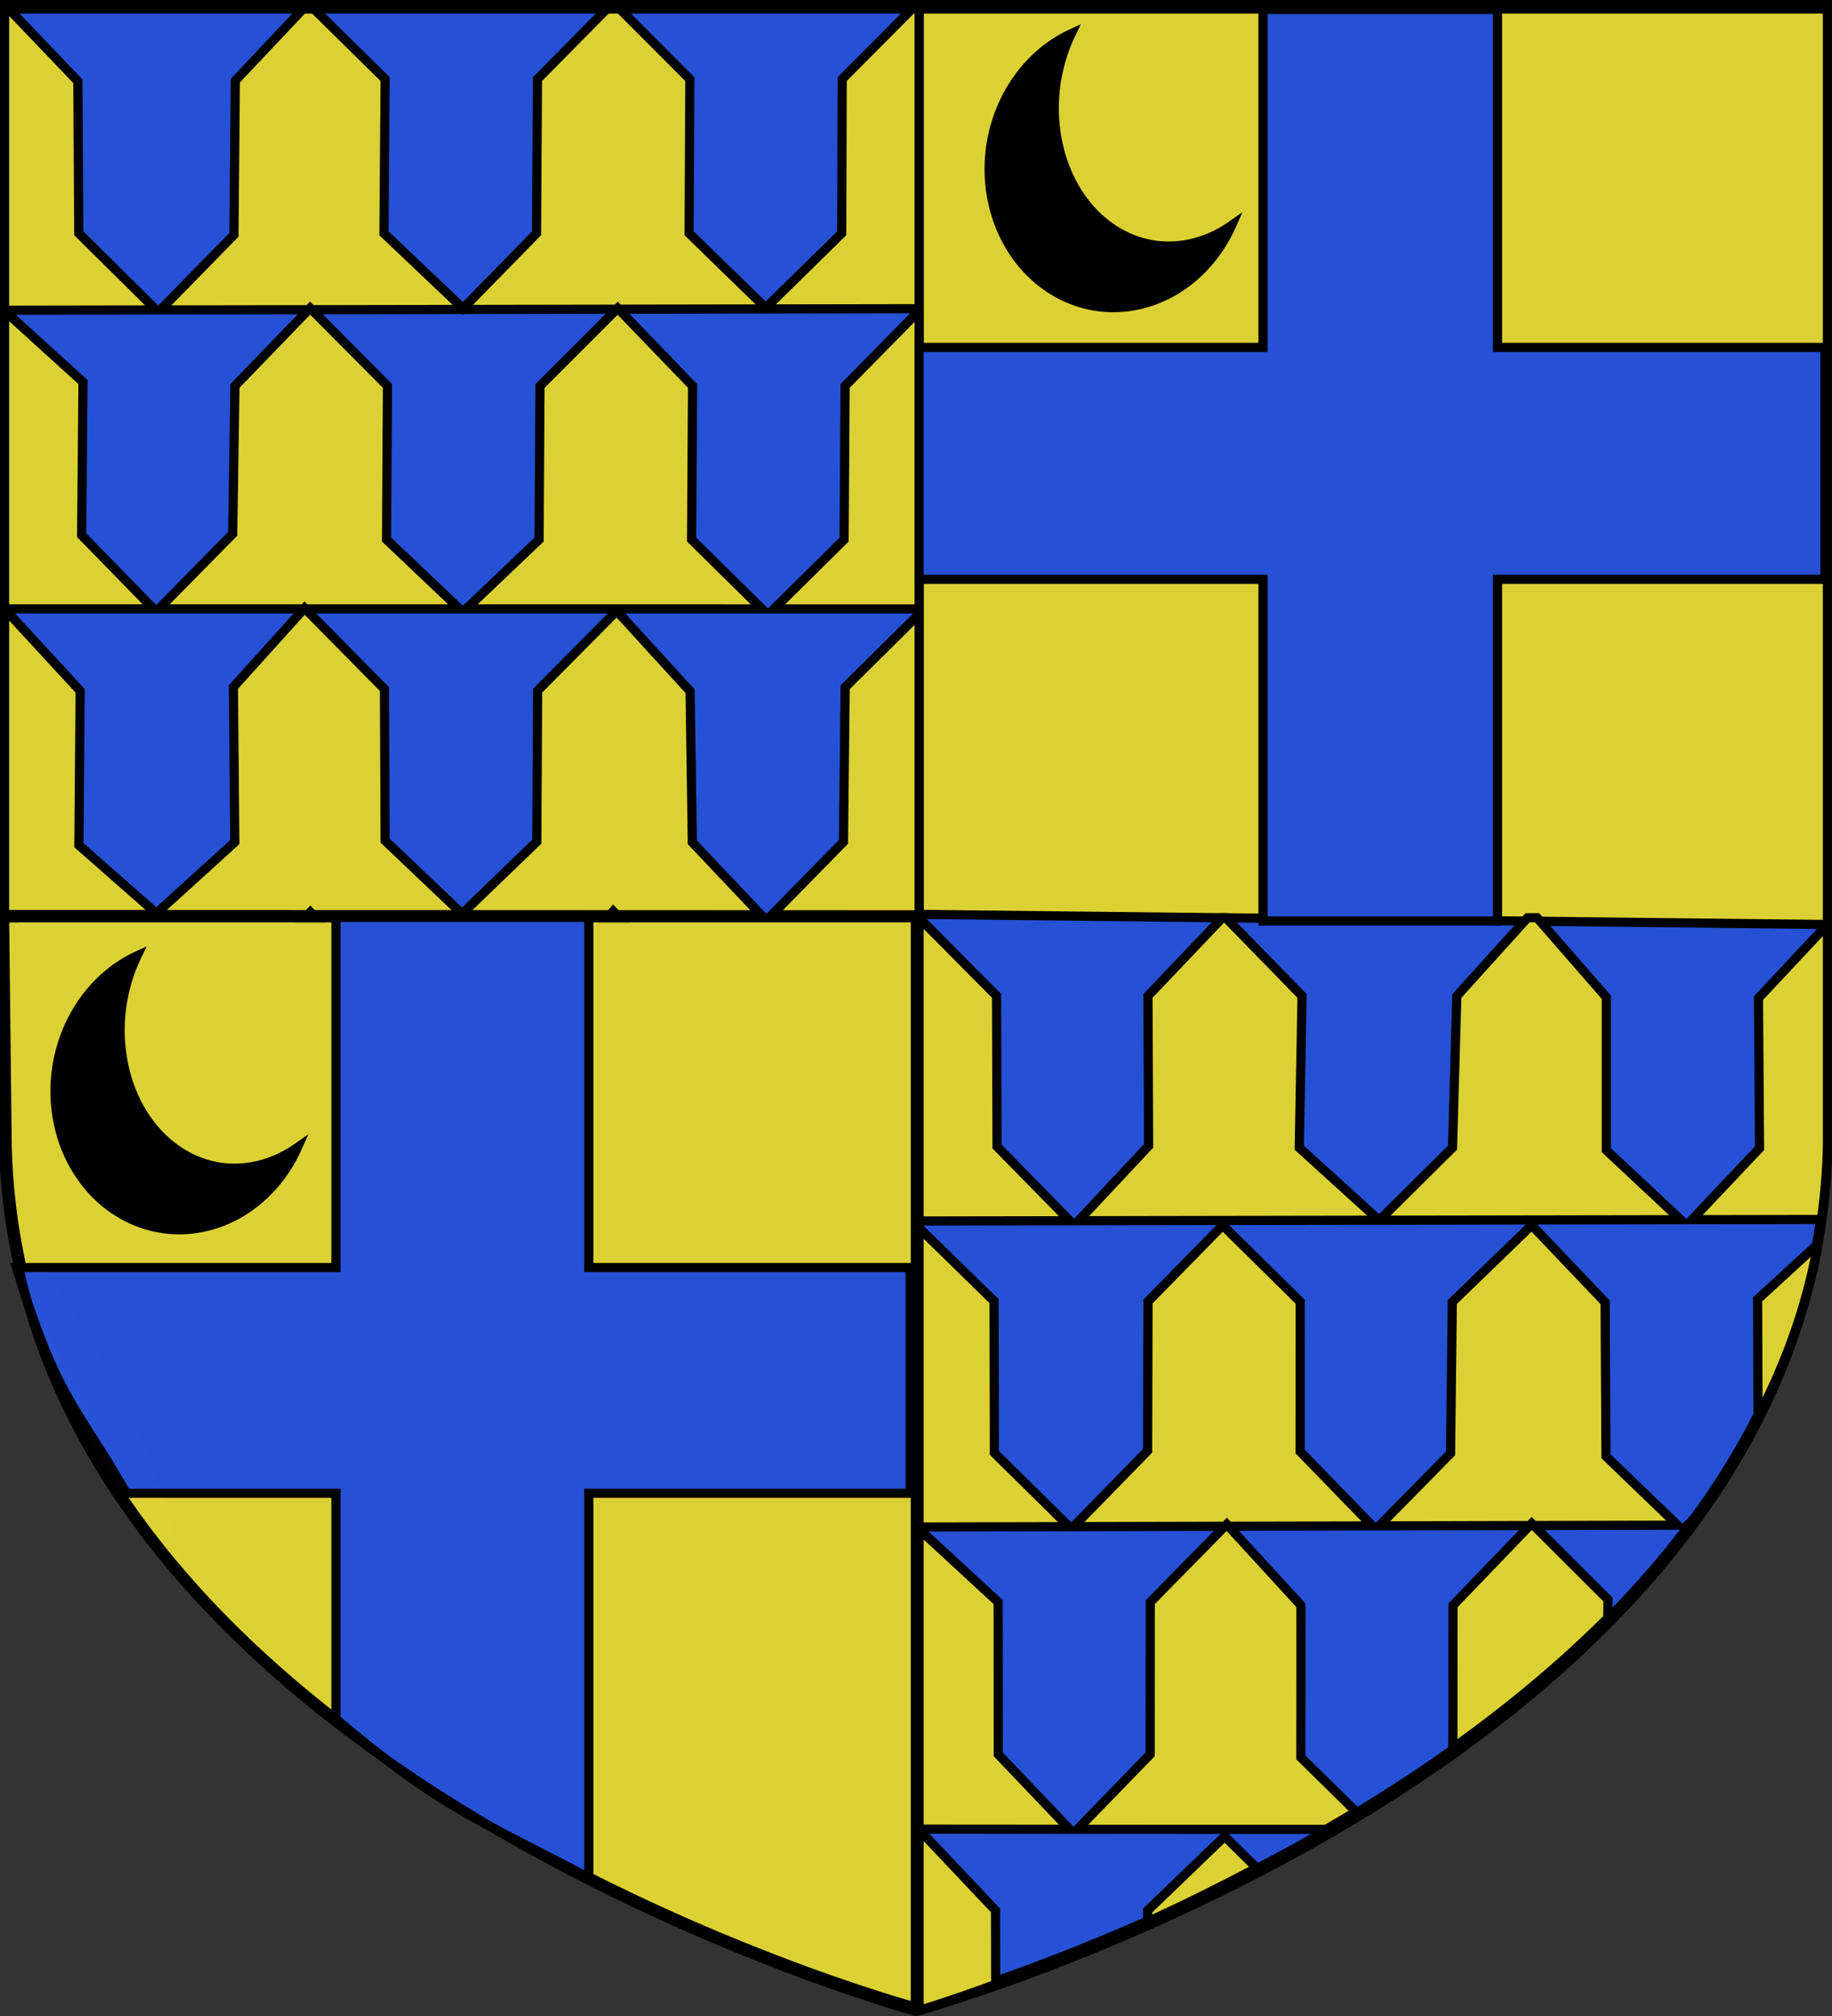 <svg xmlns="http://www.w3.org/2000/svg" xmlns:xlink="http://www.w3.org/1999/xlink" width="600" height="660" viewBox="-300 -300 600 660"><rect x="-300" y="-300" width="600" height="660" fill="#333333" stroke="none"/><defs><radialGradient xlink:href="#a" id="d" cx="221.445" cy="226.331" r="300" fx="221.445" fy="226.331" gradientTransform="matrix(1.354 0 0 .977 -636.123 332.8)" gradientUnits="userSpaceOnUse"/><linearGradient id="a"><stop offset="0" style="stop-color:white;stop-opacity:.314"/><stop offset=".19" style="stop-color:white;stop-opacity:.251"/><stop offset=".6" style="stop-color:#6b6b6b;stop-opacity:.125"/><stop offset="1" style="stop-color:black;stop-opacity:.125"/></linearGradient><path id="b" d="m-267.374-6.853-4.849 23.83-4.848-23.83v-44.741h-25.213v14.546h-9.698v-14.546h-14.546v-9.697h14.546v-14.546h9.698v14.546h25.213v-25.213h-14.546v-9.698h14.546v-14.546h9.697v14.546h14.546v9.698h-14.546v25.213h25.213v-14.546h9.698v14.546h14.546v9.697h-14.546v14.546h-9.698v-14.546h-25.213v44.741z" style="fill:#fcef3c;fill-opacity:1;stroke:#000;stroke-width:3.807;stroke-miterlimit:4;stroke-dasharray:none;stroke-opacity:1;display:inline"/></defs><g style="display:inline"><g style="display:inline;fill:#2b5df2"><path d="M300.329 657.887s298.723-81.384 298.723-288.213V2.335H1.606v367.339c0 206.83 298.723 288.213 298.723 288.213z" style="opacity:1;fill:#2b5df2;fill-opacity:1;fill-rule:evenodd;stroke:#000;stroke-width:3;stroke-linecap:butt;stroke-linejoin:miter;stroke-miterlimit:4;stroke-dasharray:none;stroke-opacity:1" transform="translate(-300.552 -300.835)"/></g><g style="display:inline;fill:#5ab532"><path d="M299.097 656.757V299.038l298.722 3.33V1.205l-297.49 1.13V300.17H.819l.787 69.505c0 206.83 297.49 287.083 297.49 287.083z" style="opacity:1;fill:#fcef3c;fill-opacity:1;fill-rule:evenodd;stroke:#000;stroke-width:3;stroke-linecap:butt;stroke-linejoin:miter;stroke-miterlimit:4;stroke-dasharray:none;stroke-opacity:1" transform="translate(-299.32 -299.705)"/></g><path d="m-298.5-298.5 99.07.01.01-.01zm0 0v100.064l49.658-.084-25.35-25.11-.306-49.78zm99.07.01-23.49 24.883-.465 50.482-24.076 24.604 48.518-.082.506-.524.519.522 99.916-.168.309-.309.297.307 98.406-.166v-99.527H.057l-24.239 24.367-.15 50.48-24.879 24.412-25.096-24.412.23-50.48-24.343-24.38h-1.46l-24.093 24.38-.308 50.48-24.065 24.59-25.91-24.59.387-50.48-24.758-24.389zm.803 0 98.746.01.02-.02h-98.776zm100.207.01 98.477.012.03-.031H-98.44zm1.024 99.705-.606.002-25.135 25.125-.306 50.295-23.862 22.7 96.844.001-23.035-22.701.316-50.295zm-100.522.17-1.025.002-24.11 24.955-.734 48.412-24.23 24.578 47.535.002.228-.254.25.254 50.524.002-23.91-22.699.296-50.295zm-2.086 97.95h-.478l-23.07 25.581.45 50.766L-248.785-1l-25.37-22.296.4-50.547-24.727-26.817 48.777.002-23.56-24.127.45-50.138-25.685-23.305V-.605l99.406.035.748-.812.785.812 97.399.033 1.006-1.146 1.072 1.148 47.293.016-22.465-23.723-.723-49.45-24.03-26.311-25.915 26.113-.265 49.431-24.49 23.61-25.188-23.938-.227-49.632zM-98.084-.536l-2.078-.002-.877 1h3.889zm-99.477-.035h-1.533l-.95 1.033h3.482zM1.01-198.26l-24.232 24.613-.326 50.295-22.965 22.701 47.524.002zm0 99.279L-23.2-75.013l-.557 50.629L-47.162-.517 1.01-.5zM-298.5-.377v.84h.842zM1.01.463v99.268l49.355-.084-23.824-24.293-.158-49.338zm99.332 0L75.978 26.036l.208 49.109-22.963 24.498 98.447-.166-26.152-23.736.912-49.686L101.469.463zm99.941 0-23.16 25.61-1.41 49.652-23.961 23.752 98.682-.166-24.356-22.762V26.445L203.418.463Zm98.217 2.2-22.578 24.1.342 49.151-22.116 23.391 42.395-.072c1.303-9.49 2.11-19.181 1.957-29.233zm-96.844 98.44-26.01 25.14-.572 49.55-23.365 23.756 49.293-.123.654-.68.68.678 47.06-.117-23.416-22.553-.293-50.42zm.68 98.321-1.334.002-25.129 26.131-.039 46.719c17.794-12.71 35.023-26.861 50.719-42.555l.074-6.078zm-101.879-98.289-24.46 24.924-.144 48.893-24.275 24.845 49.553-.123.637-.648.591.646 47.114-.117-23.676-24.373.022-49.031zm1.902 98.537-1.228.002-24.404 24.846-.037 49.82-23.803 24.512 81.367.06c3.286-1.913 6.558-3.792 9.857-5.802l-18.076-17.78.02-49.804zM1.01 101.982v97.94l49.153-.12-24.486-24.153-.11-49.684zm294.427 5.241-19.805 18.16.146 38.492c9.131-17.62 16.013-36.452 19.659-56.652zm-40.27 89.574-2.498 2.502.715-.002c.62-.815 1.172-1.678 1.783-2.5zM1.514 201.051l-.504.48v97.282l49.293.037-23.356-24.496-.039-49.865zm-.09 98.35-.414.428v58.353c1.32-.396 10.19-3.078 25.095-8.527l-.053-24.217zm99.664 1.787L75.87 325.45l-.021 3.695c11.301-5.14 23.302-11.052 35.728-17.606z" style="display:inline;fill:#fcef3c;fill-opacity:1;stroke:#000;stroke-width:3;stroke-miterlimit:4;stroke-dasharray:none;stroke-opacity:1"/><path d="M113.647-296.91v110.649H1.01v75.908h112.637V1.527h76.811v-111.88h107.24v-75.908h-107.24v-110.65z" style="fill:#2b5df2;stroke:#000;stroke-width:3;stroke-linecap:butt;stroke-linejoin:miter;stroke-miterlimit:4;stroke-dasharray:none;stroke-opacity:1"/><path d="M-189.968.317v114.649h-104.637c13.389 43.872 19.75 45.298 36 73.908h68.637v73.88c34.755 29.444 46.435 32.697 82.812 52v-125.88h105.24v-73.908h-105.24V.316Z" style="display:inline;fill:#2b5df2;stroke:#000;stroke-width:3;stroke-linecap:butt;stroke-linejoin:miter;stroke-miterlimit:4;stroke-dasharray:none;stroke-opacity:1"/><path id="c" d="M50.828-288.955a41.891 46.798 7.537 0 0-26.42 37.467 41.891 46.798 7.537 0 0 35.391 51.89 41.891 46.798 7.537 0 0 43.554-26.612 39.427 47.694 7.537 0 1-24.738 6.515 39.427 47.694 7.537 0 1-32.83-52.454 39.427 47.694 7.537 0 1 5.043-16.806z" style="fill:#000;stroke:#000;stroke-width:3;stroke-miterlimit:4;stroke-dasharray:none;stroke-opacity:1"/><use xlink:href="#c" width="100%" height="100%" transform="translate(-305.94 301.888)"/></g><g style="display:inline"><path d="M0 358.5S-300 270-298.5 70v-368.5h597V70C301.542 270.43 0 358.5 0 358.5Z" style="display:inline;fill:none;stroke:none"/><path d="M0 358.5S-300 270-298.5 70v-368.5h597V70C301.542 270.43 0 358.5 0 358.5Z" style="display:inline;fill:none;stroke:none"/><path fill="url(#a)" d="M-919.062-298.598h597v258.543c0 286.248-298.5 398.457-298.5 398.457s-298.5-112.21-298.5-398.457z"/></g><g style="display:inline"><path d="M300.329 657.887s298.723-81.384 298.723-288.213V2.335H1.606v367.339c0 206.83 298.723 288.213 298.723 288.213z" style="opacity:1;fill:url(#d);fill-opacity:1;fill-rule:evenodd;stroke:#000;stroke-width:3;stroke-linecap:butt;stroke-linejoin:miter;stroke-miterlimit:4;stroke-dasharray:none;stroke-opacity:1" transform="translate(-300.329 -299.387)"/></g></svg>